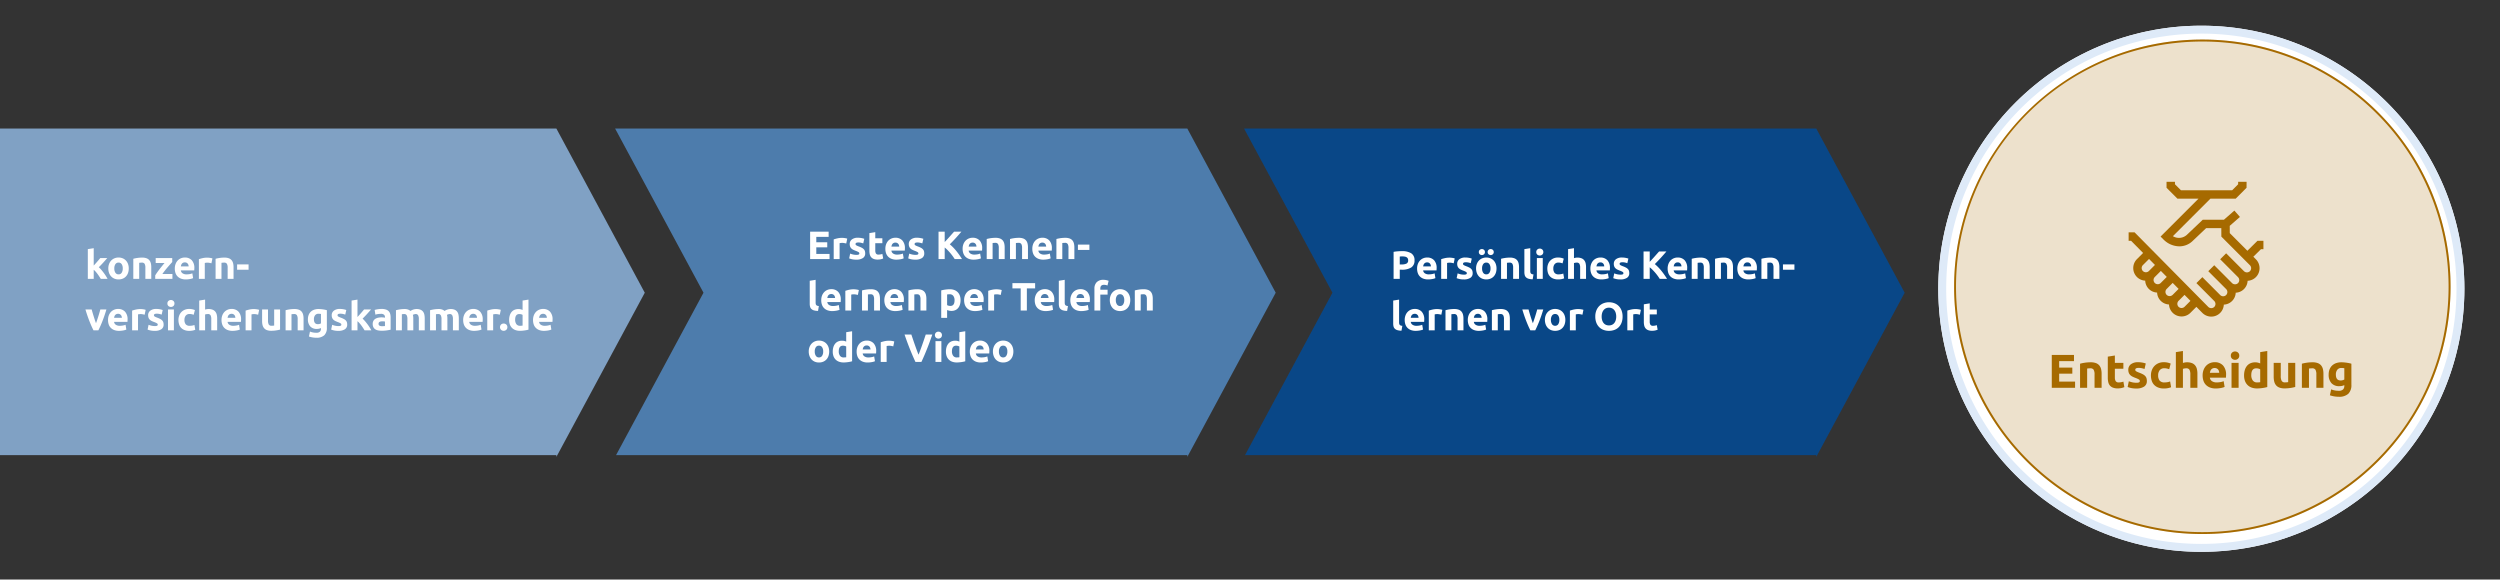 <svg xmlns="http://www.w3.org/2000/svg" xmlns:xlink="http://www.w3.org/1999/xlink" width="1264" height="293" viewBox="0 0 1264 293">
  <rect x="0" y="0" width="1264" height="293" fill="#333333" stroke="none"/>
  <defs>
    <clipPath id="clip-visual_bewerbungsablauf">
      <rect width="1264" height="293"/>
    </clipPath>
  </defs>
  <g id="visual_bewerbungsablauf" clip-path="url(#clip-visual_bewerbungsablauf)">
    <g id="Gruppe_4078" data-name="Gruppe 4078" transform="translate(98 -1)">
      <g id="Gruppe_1651" data-name="Gruppe 1651" transform="translate(882.25 14.25)">
        <circle id="Ellipse_244" data-name="Ellipse 244" cx="133" cy="133" r="133" transform="translate(-0.251 -0.25)" fill="#fff"/>
        <path id="Ellipse_244_-_Kontur" data-name="Ellipse 244 - Kontur" d="M133,4a129.975,129.975,0,0,0-26,2.621,128.271,128.271,0,0,0-46.12,19.408,129.389,129.389,0,0,0-46.742,56.76A128.32,128.32,0,0,0,6.621,107a130.3,130.3,0,0,0,0,52,128.27,128.27,0,0,0,19.408,46.12,129.389,129.389,0,0,0,56.76,46.742A128.32,128.32,0,0,0,107,259.379a130.3,130.3,0,0,0,52,0,128.27,128.27,0,0,0,46.12-19.408,129.389,129.389,0,0,0,46.742-56.76A128.321,128.321,0,0,0,259.379,159a130.3,130.3,0,0,0,0-52,128.271,128.271,0,0,0-19.408-46.12,129.389,129.389,0,0,0-56.76-46.742A128.321,128.321,0,0,0,159,6.621,129.975,129.975,0,0,0,133,4m0-4A133,133,0,1,1,0,133,133,133,0,0,1,133,0Z" transform="translate(-0.251 -0.25)" fill="#deeaf8"/>
        <ellipse id="Ellipse_248" data-name="Ellipse 248" cx="125.5" cy="125" rx="125.5" ry="125" transform="translate(7.749 6.75)" fill="#ede1cc"/>
        <path id="Ellipse_248_-_Kontur" data-name="Ellipse 248 - Kontur" d="M125.5,1a125.914,125.914,0,0,0-25.093,2.519A123.8,123.8,0,0,0,37.464,212.68a124.76,124.76,0,0,0,191.275-18.352,123.636,123.636,0,0,0-15.2-157.007A124.416,124.416,0,0,0,125.5,1m0-1C194.812,0,251,55.964,251,125S194.812,250,125.5,250,0,194.036,0,125,56.188,0,125.5,0Z" transform="translate(7.749 6.75)" fill="#a66a00"/>
        <g id="Gruppe_4286" data-name="Gruppe 4286" transform="translate(54.662 160.72)">
          <path id="Pfad_7307" data-name="Pfad 7307" d="M-75.624,0V-16.632h11.232v3.144H-71.88v3.264h6.648v3.072H-71.88v4.008h8.04V0Zm14.3-12.192a19.932,19.932,0,0,1,2.352-.492,19.327,19.327,0,0,1,3.024-.228,7.366,7.366,0,0,1,2.676.42A4.02,4.02,0,0,1-51.576-11.3a4.629,4.629,0,0,1,.888,1.824,9.7,9.7,0,0,1,.264,2.352V0H-54V-6.7a4.821,4.821,0,0,0-.456-2.448,1.86,1.86,0,0,0-1.7-.72q-.384,0-.816.036t-.768.084V0H-61.32ZM-47.3-15.768l3.576-.576v3.72h4.3v2.976h-4.3v4.44a3.532,3.532,0,0,0,.4,1.8,1.7,1.7,0,0,0,1.6.672,6.832,6.832,0,0,0,1.188-.108,6.123,6.123,0,0,0,1.116-.3l.5,2.784A10.174,10.174,0,0,1-40.368.1a8.391,8.391,0,0,1-1.944.192,6.4,6.4,0,0,1-2.424-.4,3.8,3.8,0,0,1-1.536-1.1,4.11,4.11,0,0,1-.8-1.716A10.13,10.13,0,0,1-47.3-5.16Zm14.4,13.2a3.57,3.57,0,0,0,1.392-.192A.742.742,0,0,0-31.1-3.5a.911.911,0,0,0-.528-.756,10.034,10.034,0,0,0-1.608-.732,16.478,16.478,0,0,1-1.524-.648,4.48,4.48,0,0,1-1.164-.8,3.252,3.252,0,0,1-.744-1.116,4.132,4.132,0,0,1-.264-1.56,3.373,3.373,0,0,1,1.32-2.808,5.742,5.742,0,0,1,3.624-1.032,11.621,11.621,0,0,1,2.208.2,10.274,10.274,0,0,1,1.68.444l-.624,2.784a13.13,13.13,0,0,0-1.356-.384,7.37,7.37,0,0,0-1.644-.168q-1.68,0-1.68.936a.967.967,0,0,0,.072.384.819.819,0,0,0,.288.324,4.014,4.014,0,0,0,.588.336q.372.18.948.4a14.645,14.645,0,0,1,1.944.852,4.567,4.567,0,0,1,1.212.912,2.832,2.832,0,0,1,.624,1.092,4.857,4.857,0,0,1,.18,1.392,3.209,3.209,0,0,1-1.4,2.832,6.989,6.989,0,0,1-3.972.96,11.415,11.415,0,0,1-2.8-.288,11.335,11.335,0,0,1-1.548-.48l.6-2.9a11.73,11.73,0,0,0,1.872.564A9.1,9.1,0,0,0-32.9-2.568Zm7.416-3.744a7.441,7.441,0,0,1,.444-2.58A6.165,6.165,0,0,1-23.76-11a6.127,6.127,0,0,1,2.04-1.428,6.731,6.731,0,0,1,2.736-.528,8.83,8.83,0,0,1,1.848.18,9,9,0,0,1,1.632.516l-.744,2.856a9.013,9.013,0,0,0-1.1-.336A5.77,5.77,0,0,0-18.7-9.888,2.833,2.833,0,0,0-21.06-8.9a4.051,4.051,0,0,0-.78,2.592,4.2,4.2,0,0,0,.732,2.64,3.066,3.066,0,0,0,2.556.936,8.77,8.77,0,0,0,1.392-.12,5.918,5.918,0,0,0,1.368-.384l.5,2.928a8.389,8.389,0,0,1-1.56.456,10.29,10.29,0,0,1-2.064.192A7.769,7.769,0,0,1-21.888-.18a5.606,5.606,0,0,1-2.052-1.4,5.477,5.477,0,0,1-1.176-2.1A8.917,8.917,0,0,1-25.488-6.312ZM-12.888,0V-18.048l3.576-.576v6.048a7.412,7.412,0,0,1,.924-.228A5.8,5.8,0,0,1-7.3-12.912a6.749,6.749,0,0,1,2.556.42A3.969,3.969,0,0,1-3.108-11.3,4.593,4.593,0,0,1-2.244-9.48a10.146,10.146,0,0,1,.252,2.352V0H-5.568V-6.7a4.932,4.932,0,0,0-.444-2.448,1.775,1.775,0,0,0-1.644-.72,4.587,4.587,0,0,0-.9.084q-.42.084-.756.18V0ZM.648-6.216a7.72,7.72,0,0,1,.516-2.94,6.3,6.3,0,0,1,1.356-2.1,5.641,5.641,0,0,1,1.932-1.272A6.049,6.049,0,0,1,6.7-12.96a5.577,5.577,0,0,1,4.248,1.644A6.774,6.774,0,0,1,12.5-6.48q0,.312-.024.684t-.048.66H4.32A2.376,2.376,0,0,0,5.352-3.384,4.148,4.148,0,0,0,7.8-2.736a10.334,10.334,0,0,0,1.932-.18A7.293,7.293,0,0,0,11.28-3.36l.48,2.9a4.938,4.938,0,0,1-.768.288A10.049,10.049,0,0,1,9.924.084q-.588.108-1.26.18A12.607,12.607,0,0,1,7.32.336a7.956,7.956,0,0,1-2.964-.5,5.773,5.773,0,0,1-2.088-1.38A5.477,5.477,0,0,1,1.044-3.624,8.224,8.224,0,0,1,.648-6.216Zm8.4-1.368a3.691,3.691,0,0,0-.156-.888,2.217,2.217,0,0,0-.408-.768,2.172,2.172,0,0,0-.7-.552,2.267,2.267,0,0,0-1.044-.216,2.4,2.4,0,0,0-1.032.2,2.133,2.133,0,0,0-.72.54,2.416,2.416,0,0,0-.444.78,5.119,5.119,0,0,0-.228.9ZM18.84,0H15.264V-12.624H18.84Zm.336-16.272a1.963,1.963,0,0,1-.636,1.548,2.187,2.187,0,0,1-1.5.564,2.187,2.187,0,0,1-1.5-.564,1.963,1.963,0,0,1-.636-1.548,1.963,1.963,0,0,1,.636-1.548,2.187,2.187,0,0,1,1.5-.564,2.187,2.187,0,0,1,1.5.564A1.963,1.963,0,0,1,19.176-16.272Zm6.072,9.864a4.381,4.381,0,0,0,.744,2.664A2.569,2.569,0,0,0,28.2-2.736q.48,0,.888-.036t.672-.084v-6.5a3.107,3.107,0,0,0-.876-.36,4.221,4.221,0,0,0-1.092-.144Q25.248-9.864,25.248-6.408Zm8.088,6q-.48.144-1.1.276T30.924.1q-.684.1-1.392.156t-1.356.06a7.937,7.937,0,0,1-2.784-.456,5.593,5.593,0,0,1-2.064-1.308,5.676,5.676,0,0,1-1.284-2.064A7.877,7.877,0,0,1,21.6-6.24a9.324,9.324,0,0,1,.384-2.772,6.033,6.033,0,0,1,1.1-2.1,4.725,4.725,0,0,1,1.764-1.32,5.914,5.914,0,0,1,2.388-.456,5.616,5.616,0,0,1,1.332.144,7.209,7.209,0,0,1,1.188.408v-5.712l3.576-.576ZM47.472-.432A19.932,19.932,0,0,1,45.12.06,19.327,19.327,0,0,1,42.1.288,7.18,7.18,0,0,1,39.42-.144a4.062,4.062,0,0,1-1.692-1.212,4.73,4.73,0,0,1-.888-1.86,10,10,0,0,1-.264-2.376v-7.032h3.576v6.6a5.115,5.115,0,0,0,.456,2.5,1.814,1.814,0,0,0,1.7.768q.384,0,.816-.036T43.9-2.88v-9.744h3.576Zm3.36-11.76a19.932,19.932,0,0,1,2.352-.492,19.327,19.327,0,0,1,3.024-.228,7.366,7.366,0,0,1,2.676.42A4.02,4.02,0,0,1,60.576-11.3a4.629,4.629,0,0,1,.888,1.824,9.7,9.7,0,0,1,.264,2.352V0H58.152V-6.7A4.821,4.821,0,0,0,57.7-9.144a1.86,1.86,0,0,0-1.7-.72q-.384,0-.816.036t-.768.084V0H50.832ZM68.016-6.72q0,3,2.424,3a3.575,3.575,0,0,0,1.032-.144,3.921,3.921,0,0,0,.816-.336V-9.912q-.264-.048-.624-.084t-.84-.036a2.461,2.461,0,0,0-2.112.936A3.875,3.875,0,0,0,68.016-6.72Zm7.848,5.136a6.08,6.08,0,0,1-1.572,4.6,6.826,6.826,0,0,1-4.86,1.5,13.189,13.189,0,0,1-2.3-.2,14.357,14.357,0,0,1-2.136-.54l.624-3A10.481,10.481,0,0,0,67.38,1.3a10.378,10.378,0,0,0,2.1.192A2.9,2.9,0,0,0,71.652.816a2.412,2.412,0,0,0,.636-1.728v-.456a5.756,5.756,0,0,1-1.188.4,6.318,6.318,0,0,1-1.332.132A5.112,5.112,0,0,1,65.76-2.388,6.252,6.252,0,0,1,64.368-6.72,7.1,7.1,0,0,1,64.8-9.252a5.387,5.387,0,0,1,1.26-1.956,5.624,5.624,0,0,1,2.028-1.26,7.776,7.776,0,0,1,2.712-.444q.648,0,1.332.06t1.356.156q.672.1,1.284.228t1.092.276Z" transform="translate(78.088 22.115)" fill="#a66a00"/>
        </g>
      </g>
      <path id="Differenzmenge_5" data-name="Differenzmenge 5" d="M289.31,166h0v-.883H.478L44.69,83,0,0H289.309L334,83Z" transform="translate(531 66)" fill="#094787"/>
      <path id="Differenzmenge_6" data-name="Differenzmenge 6" d="M289.31,166h0v-.883H.478L44.69,83,0,0H289.309L334,83Z" transform="translate(213 66)" fill="#4d7cac"/>
      <path id="Differenzmenge_13" data-name="Differenzmenge 13" d="M269.309,0,314,83l-44.691,83ZM-12,165.117V0H269.309V165.117Z" transform="translate(-86 66)" fill="#80a1c4"/>
      <g id="Gruppe_1647" data-name="Gruppe 1647" transform="translate(349.577 125.724)">
        <g id="Gruppe_1644" data-name="Gruppe 1644" transform="translate(0 -5)" opacity="0.999">
          <path id="Pfad_6077" data-name="Pfad 6077" d="M1.6,0V-13.86h9.36v2.62H4.72v2.72h5.54v2.56H4.72v3.34h6.7V0ZM19.86-7.88q-.4-.1-.94-.21a5.809,5.809,0,0,0-1.16-.11,5.382,5.382,0,0,0-.67.05,3.943,3.943,0,0,0-.59.11V0H13.52V-9.96a17.9,17.9,0,0,1,1.89-.53,10.89,10.89,0,0,1,2.43-.25q.24,0,.58.03t.68.08q.34.05.68.12a3.2,3.2,0,0,1,.58.17Zm5.12,5.74a2.975,2.975,0,0,0,1.16-.16.618.618,0,0,0,.34-.62.759.759,0,0,0-.44-.63,8.362,8.362,0,0,0-1.34-.61,13.733,13.733,0,0,1-1.27-.54,3.733,3.733,0,0,1-.97-.67,2.71,2.71,0,0,1-.62-.93,3.443,3.443,0,0,1-.22-1.3,2.811,2.811,0,0,1,1.1-2.34,4.785,4.785,0,0,1,3.02-.86,9.684,9.684,0,0,1,1.84.17,8.561,8.561,0,0,1,1.4.37l-.52,2.32a10.942,10.942,0,0,0-1.13-.32,6.141,6.141,0,0,0-1.37-.14q-1.4,0-1.4.78a.806.806,0,0,0,.06.32.683.683,0,0,0,.24.27,3.345,3.345,0,0,0,.49.28q.31.15.79.33a12.2,12.2,0,0,1,1.62.71,3.806,3.806,0,0,1,1.01.76,2.36,2.36,0,0,1,.52.91,4.048,4.048,0,0,1,.15,1.16A2.675,2.675,0,0,1,28.27-.52a5.824,5.824,0,0,1-3.31.8A9.513,9.513,0,0,1,22.63.04a9.446,9.446,0,0,1-1.29-.4l.5-2.42a9.775,9.775,0,0,0,1.56.47A7.586,7.586,0,0,0,24.98-2.14Zm6.58-11,2.98-.48v3.1h3.58v2.48H34.54v3.7a2.943,2.943,0,0,0,.33,1.5,1.416,1.416,0,0,0,1.33.56,5.694,5.694,0,0,0,.99-.09,5.1,5.1,0,0,0,.93-.25L38.54-.3a8.479,8.479,0,0,1-1.2.38,6.992,6.992,0,0,1-1.62.16A5.333,5.333,0,0,1,33.7-.09a3.169,3.169,0,0,1-1.28-.92,3.425,3.425,0,0,1-.67-1.43,8.442,8.442,0,0,1-.19-1.86Zm8.08,7.96a6.434,6.434,0,0,1,.43-2.45A5.253,5.253,0,0,1,41.2-9.38a4.7,4.7,0,0,1,1.61-1.06,5.041,5.041,0,0,1,1.87-.36,4.647,4.647,0,0,1,3.54,1.37,5.645,5.645,0,0,1,1.3,4.03q0,.26-.02.57t-.04.55H42.7a1.98,1.98,0,0,0,.86,1.46,3.457,3.457,0,0,0,2.04.54,8.612,8.612,0,0,0,1.61-.15A6.077,6.077,0,0,0,48.5-2.8l.4,2.42a4.115,4.115,0,0,1-.64.24,8.374,8.374,0,0,1-.89.21q-.49.09-1.05.15A10.506,10.506,0,0,1,45.2.28a6.63,6.63,0,0,1-2.47-.42,4.811,4.811,0,0,1-1.74-1.15,4.564,4.564,0,0,1-1.02-1.73A6.853,6.853,0,0,1,39.64-5.18Zm7-1.14a3.076,3.076,0,0,0-.13-.74,1.848,1.848,0,0,0-.34-.64,1.81,1.81,0,0,0-.58-.46,1.89,1.89,0,0,0-.87-.18,2,2,0,0,0-.86.17,1.777,1.777,0,0,0-.6.45,2.013,2.013,0,0,0-.37.65,4.266,4.266,0,0,0-.19.75Zm8.2,4.18A2.975,2.975,0,0,0,56-2.3a.618.618,0,0,0,.34-.62.759.759,0,0,0-.44-.63,8.362,8.362,0,0,0-1.34-.61,13.733,13.733,0,0,1-1.27-.54,3.733,3.733,0,0,1-.97-.67,2.71,2.71,0,0,1-.62-.93,3.443,3.443,0,0,1-.22-1.3,2.811,2.811,0,0,1,1.1-2.34,4.785,4.785,0,0,1,3.02-.86,9.684,9.684,0,0,1,1.84.17,8.561,8.561,0,0,1,1.4.37l-.52,2.32a10.942,10.942,0,0,0-1.13-.32,6.141,6.141,0,0,0-1.37-.14q-1.4,0-1.4.78a.806.806,0,0,0,.06.32.683.683,0,0,0,.24.27,3.345,3.345,0,0,0,.49.28q.31.15.79.33a12.2,12.2,0,0,1,1.62.71,3.806,3.806,0,0,1,1.01.76,2.36,2.36,0,0,1,.52.91,4.048,4.048,0,0,1,.15,1.16A2.675,2.675,0,0,1,58.13-.52a5.824,5.824,0,0,1-3.31.8A9.513,9.513,0,0,1,52.49.04a9.446,9.446,0,0,1-1.29-.4l.5-2.42a9.775,9.775,0,0,0,1.56.47A7.586,7.586,0,0,0,54.84-2.14ZM74.7,0q-.42-.68-.99-1.47T72.47-3.05q-.67-.79-1.39-1.52a14.762,14.762,0,0,0-1.44-1.29V0H66.52V-13.86h3.12v5.24q1.22-1.28,2.45-2.67t2.29-2.57h3.7q-1.42,1.68-2.85,3.24T72.22-7.48A23.84,23.84,0,0,1,75.43-4.2,39.268,39.268,0,0,1,78.4,0Zm4-5.18a6.434,6.434,0,0,1,.43-2.45,5.253,5.253,0,0,1,1.13-1.75,4.7,4.7,0,0,1,1.61-1.06,5.041,5.041,0,0,1,1.87-.36,4.647,4.647,0,0,1,3.54,1.37,5.645,5.645,0,0,1,1.3,4.03q0,.26-.02.57t-.04.55H81.76a1.98,1.98,0,0,0,.86,1.46,3.457,3.457,0,0,0,2.04.54,8.612,8.612,0,0,0,1.61-.15,6.077,6.077,0,0,0,1.29-.37l.4,2.42a4.116,4.116,0,0,1-.64.24,8.375,8.375,0,0,1-.89.21q-.49.09-1.05.15a10.506,10.506,0,0,1-1.12.06,6.63,6.63,0,0,1-2.47-.42,4.811,4.811,0,0,1-1.74-1.15,4.564,4.564,0,0,1-1.02-1.73A6.853,6.853,0,0,1,78.7-5.18Zm7-1.14a3.076,3.076,0,0,0-.13-.74,1.847,1.847,0,0,0-.34-.64,1.81,1.81,0,0,0-.58-.46,1.89,1.89,0,0,0-.87-.18,2,2,0,0,0-.86.17,1.777,1.777,0,0,0-.6.45,2.013,2.013,0,0,0-.37.65,4.265,4.265,0,0,0-.19.75Zm5.18-3.84a16.61,16.61,0,0,1,1.96-.41,16.106,16.106,0,0,1,2.52-.19,6.138,6.138,0,0,1,2.23.35A3.35,3.35,0,0,1,99-9.42a3.857,3.857,0,0,1,.74,1.52,8.087,8.087,0,0,1,.22,1.96V0H96.98V-5.58a4.017,4.017,0,0,0-.38-2.04,1.55,1.55,0,0,0-1.42-.6q-.32,0-.68.03t-.64.07V0H90.88Zm11.78,0a16.61,16.61,0,0,1,1.96-.41,16.106,16.106,0,0,1,2.52-.19,6.138,6.138,0,0,1,2.23.35,3.35,3.35,0,0,1,1.41.99,3.857,3.857,0,0,1,.74,1.52,8.087,8.087,0,0,1,.22,1.96V0h-2.98V-5.58a4.017,4.017,0,0,0-.38-2.04,1.55,1.55,0,0,0-1.42-.6q-.32,0-.68.03t-.64.07V0h-2.98Zm11.28,4.98a6.434,6.434,0,0,1,.43-2.45,5.253,5.253,0,0,1,1.13-1.75,4.7,4.7,0,0,1,1.61-1.06,5.041,5.041,0,0,1,1.87-.36,4.647,4.647,0,0,1,3.54,1.37,5.645,5.645,0,0,1,1.3,4.03q0,.26-.02.57t-.04.55H117a1.98,1.98,0,0,0,.86,1.46,3.457,3.457,0,0,0,2.04.54,8.612,8.612,0,0,0,1.61-.15,6.077,6.077,0,0,0,1.29-.37l.4,2.42a4.115,4.115,0,0,1-.64.24,8.374,8.374,0,0,1-.89.21q-.49.09-1.05.15a10.506,10.506,0,0,1-1.12.06,6.63,6.63,0,0,1-2.47-.42,4.811,4.811,0,0,1-1.74-1.15,4.564,4.564,0,0,1-1.02-1.73A6.853,6.853,0,0,1,113.94-5.18Zm7-1.14a3.076,3.076,0,0,0-.13-.74,1.848,1.848,0,0,0-.34-.64,1.81,1.81,0,0,0-.58-.46,1.89,1.89,0,0,0-.87-.18,2,2,0,0,0-.86.17,1.777,1.777,0,0,0-.6.45,2.013,2.013,0,0,0-.37.65,4.265,4.265,0,0,0-.19.75Zm5.18-3.84a16.61,16.61,0,0,1,1.96-.41,16.106,16.106,0,0,1,2.52-.19,6.138,6.138,0,0,1,2.23.35,3.35,3.35,0,0,1,1.41.99,3.857,3.857,0,0,1,.74,1.52,8.087,8.087,0,0,1,.22,1.96V0h-2.98V-5.58a4.017,4.017,0,0,0-.38-2.04,1.55,1.55,0,0,0-1.42-.6q-.32,0-.68.03t-.64.07V0h-2.98ZM137-7.32h5.8v2.7H137ZM5.6,26.2a7.445,7.445,0,0,1-2.11-.28,3.125,3.125,0,0,1-1.28-.73,2.422,2.422,0,0,1-.64-1.14,6.151,6.151,0,0,1-.17-1.51V10.96l2.98-.48V21.94a3.926,3.926,0,0,0,.06.72,1.242,1.242,0,0,0,.23.54,1.221,1.221,0,0,0,.49.36,2.685,2.685,0,0,0,.86.18Zm1.62-5.38a6.434,6.434,0,0,1,.43-2.45,5.253,5.253,0,0,1,1.13-1.75,4.7,4.7,0,0,1,1.61-1.06,5.041,5.041,0,0,1,1.87-.36,4.647,4.647,0,0,1,3.54,1.37,5.645,5.645,0,0,1,1.3,4.03q0,.26-.02.57t-.04.55H10.28a1.98,1.98,0,0,0,.86,1.46,3.457,3.457,0,0,0,2.04.54,8.612,8.612,0,0,0,1.61-.15,6.077,6.077,0,0,0,1.29-.37l.4,2.42a4.115,4.115,0,0,1-.64.24,8.374,8.374,0,0,1-.89.21q-.49.09-1.05.15a10.506,10.506,0,0,1-1.12.06,6.63,6.63,0,0,1-2.47-.42,4.811,4.811,0,0,1-1.74-1.15,4.564,4.564,0,0,1-1.02-1.73A6.853,6.853,0,0,1,7.22,20.82Zm7-1.14a3.076,3.076,0,0,0-.13-.74,1.848,1.848,0,0,0-.34-.64,1.81,1.81,0,0,0-.58-.46,1.89,1.89,0,0,0-.87-.18,2,2,0,0,0-.86.17,1.777,1.777,0,0,0-.6.45,2.013,2.013,0,0,0-.37.65,4.265,4.265,0,0,0-.19.75Zm11.52-1.56q-.4-.1-.94-.21a5.809,5.809,0,0,0-1.16-.11,5.382,5.382,0,0,0-.67.05,3.943,3.943,0,0,0-.59.11V26H19.4V16.04a17.9,17.9,0,0,1,1.89-.53,10.89,10.89,0,0,1,2.43-.25q.24,0,.58.03t.68.08q.34.05.68.12a3.2,3.2,0,0,1,.58.17Zm2.1-2.28a16.61,16.61,0,0,1,1.96-.41,16.106,16.106,0,0,1,2.52-.19,6.138,6.138,0,0,1,2.23.35,3.35,3.35,0,0,1,1.41.99,3.857,3.857,0,0,1,.74,1.52,8.087,8.087,0,0,1,.22,1.96V26H33.94V20.42a4.017,4.017,0,0,0-.38-2.04,1.55,1.55,0,0,0-1.42-.6q-.32,0-.68.03t-.64.07V26H27.84Zm11.28,4.98a6.434,6.434,0,0,1,.43-2.45,5.253,5.253,0,0,1,1.13-1.75,4.7,4.7,0,0,1,1.61-1.06,5.041,5.041,0,0,1,1.87-.36,4.647,4.647,0,0,1,3.54,1.37A5.645,5.645,0,0,1,49,20.6q0,.26-.02.57t-.04.55H42.18a1.98,1.98,0,0,0,.86,1.46,3.457,3.457,0,0,0,2.04.54,8.612,8.612,0,0,0,1.61-.15,6.077,6.077,0,0,0,1.29-.37l.4,2.42a4.115,4.115,0,0,1-.64.24,8.374,8.374,0,0,1-.89.21q-.49.09-1.05.15a10.506,10.506,0,0,1-1.12.06,6.63,6.63,0,0,1-2.47-.42,4.811,4.811,0,0,1-1.74-1.15,4.564,4.564,0,0,1-1.02-1.73A6.853,6.853,0,0,1,39.12,20.82Zm7-1.14a3.076,3.076,0,0,0-.13-.74,1.848,1.848,0,0,0-.34-.64,1.81,1.81,0,0,0-.58-.46,1.89,1.89,0,0,0-.87-.18,2,2,0,0,0-.86.17,1.777,1.777,0,0,0-.6.45,2.013,2.013,0,0,0-.37.65,4.266,4.266,0,0,0-.19.75Zm5.18-3.84a16.61,16.61,0,0,1,1.96-.41,16.106,16.106,0,0,1,2.52-.19,6.138,6.138,0,0,1,2.23.35,3.35,3.35,0,0,1,1.41.99,3.857,3.857,0,0,1,.74,1.52,8.087,8.087,0,0,1,.22,1.96V26H57.4V20.42a4.017,4.017,0,0,0-.38-2.04,1.55,1.55,0,0,0-1.42-.6q-.32,0-.68.03t-.64.07V26H51.3Zm23.32,4.98A3.606,3.606,0,0,0,74,18.61a2.151,2.151,0,0,0-1.84-.83q-.4,0-.74.03t-.56.07v5.38a2.589,2.589,0,0,0,.73.3,3.517,3.517,0,0,0,.91.12Q74.62,23.68,74.62,20.82Zm3.04-.08a7.708,7.708,0,0,1-.3,2.22,5,5,0,0,1-.88,1.72,3.973,3.973,0,0,1-1.44,1.12,4.646,4.646,0,0,1-1.98.4,5.341,5.341,0,0,1-1.16-.12,5.583,5.583,0,0,1-1.04-.34V29.7H67.88V15.84q.4-.12.92-.23t1.09-.19q.57-.08,1.16-.13t1.13-.05a6.461,6.461,0,0,1,2.32.39,4.768,4.768,0,0,1,1.72,1.1,4.716,4.716,0,0,1,1.07,1.73A6.649,6.649,0,0,1,77.66,20.74Zm1.8.08a6.434,6.434,0,0,1,.43-2.45,5.253,5.253,0,0,1,1.13-1.75,4.7,4.7,0,0,1,1.61-1.06,5.041,5.041,0,0,1,1.87-.36,4.647,4.647,0,0,1,3.54,1.37,5.645,5.645,0,0,1,1.3,4.03q0,.26-.02.57t-.04.55H82.52a1.98,1.98,0,0,0,.86,1.46,3.457,3.457,0,0,0,2.04.54,8.612,8.612,0,0,0,1.61-.15,6.078,6.078,0,0,0,1.29-.37l.4,2.42a4.116,4.116,0,0,1-.64.24,8.374,8.374,0,0,1-.89.21q-.49.09-1.05.15a10.506,10.506,0,0,1-1.12.06,6.63,6.63,0,0,1-2.47-.42,4.811,4.811,0,0,1-1.74-1.15,4.564,4.564,0,0,1-1.02-1.73A6.853,6.853,0,0,1,79.46,20.82Zm7-1.14a3.076,3.076,0,0,0-.13-.74,1.847,1.847,0,0,0-.34-.64,1.81,1.81,0,0,0-.58-.46,1.89,1.89,0,0,0-.87-.18,2,2,0,0,0-.86.17,1.777,1.777,0,0,0-.6.45,2.013,2.013,0,0,0-.37.65,4.265,4.265,0,0,0-.19.75Zm11.52-1.56q-.4-.1-.94-.21a5.809,5.809,0,0,0-1.16-.11,5.382,5.382,0,0,0-.67.05,3.944,3.944,0,0,0-.59.11V26H91.64V16.04a17.9,17.9,0,0,1,1.89-.53,10.89,10.89,0,0,1,2.43-.25q.24,0,.58.03t.68.08q.34.05.68.12a3.2,3.2,0,0,1,.58.17Zm17.38-5.98V14.8h-4.18V26h-3.12V14.8h-4.18V12.14Zm-.2,8.68a6.434,6.434,0,0,1,.43-2.45,5.253,5.253,0,0,1,1.13-1.75,4.7,4.7,0,0,1,1.61-1.06,5.041,5.041,0,0,1,1.87-.36,4.647,4.647,0,0,1,3.54,1.37,5.645,5.645,0,0,1,1.3,4.03q0,.26-.02.57t-.04.55h-6.76a1.98,1.98,0,0,0,.86,1.46,3.457,3.457,0,0,0,2.04.54,8.612,8.612,0,0,0,1.61-.15,6.078,6.078,0,0,0,1.29-.37l.4,2.42a4.115,4.115,0,0,1-.64.24,8.374,8.374,0,0,1-.89.21q-.49.09-1.05.15a10.506,10.506,0,0,1-1.12.06,6.63,6.63,0,0,1-2.47-.42,4.811,4.811,0,0,1-1.74-1.15,4.564,4.564,0,0,1-1.02-1.73A6.853,6.853,0,0,1,115.16,20.82Zm7-1.14a3.076,3.076,0,0,0-.13-.74,1.848,1.848,0,0,0-.34-.64,1.81,1.81,0,0,0-.58-.46,1.89,1.89,0,0,0-.87-.18,2,2,0,0,0-.86.17,1.777,1.777,0,0,0-.6.45,2.013,2.013,0,0,0-.37.65,4.265,4.265,0,0,0-.19.75Zm9.38,6.52a7.445,7.445,0,0,1-2.11-.28,3.125,3.125,0,0,1-1.28-.73,2.422,2.422,0,0,1-.64-1.14,6.151,6.151,0,0,1-.17-1.51V10.96l2.98-.48V21.94a3.927,3.927,0,0,0,.06.72,1.242,1.242,0,0,0,.23.54,1.221,1.221,0,0,0,.49.36,2.685,2.685,0,0,0,.86.18Zm1.62-5.38a6.434,6.434,0,0,1,.43-2.45,5.253,5.253,0,0,1,1.13-1.75,4.7,4.7,0,0,1,1.61-1.06,5.041,5.041,0,0,1,1.87-.36,4.647,4.647,0,0,1,3.54,1.37,5.645,5.645,0,0,1,1.3,4.03q0,.26-.02.57t-.04.55h-6.76a1.98,1.98,0,0,0,.86,1.46,3.457,3.457,0,0,0,2.04.54,8.612,8.612,0,0,0,1.61-.15,6.078,6.078,0,0,0,1.29-.37l.4,2.42a4.116,4.116,0,0,1-.64.24,8.375,8.375,0,0,1-.89.21q-.49.09-1.05.15a10.506,10.506,0,0,1-1.12.06,6.63,6.63,0,0,1-2.47-.42,4.811,4.811,0,0,1-1.74-1.15,4.564,4.564,0,0,1-1.02-1.73A6.853,6.853,0,0,1,133.16,20.82Zm7-1.14a3.075,3.075,0,0,0-.13-.74,1.848,1.848,0,0,0-.34-.64,1.81,1.81,0,0,0-.58-.46,1.89,1.89,0,0,0-.87-.18,2,2,0,0,0-.86.17,1.777,1.777,0,0,0-.6.45,2.013,2.013,0,0,0-.37.65,4.266,4.266,0,0,0-.19.75Zm9.74-9.2a6.524,6.524,0,0,1,1.54.17,7.465,7.465,0,0,1,1.08.33l-.58,2.38a3.9,3.9,0,0,0-.87-.27,4.647,4.647,0,0,0-.87-.09,2.429,2.429,0,0,0-.91.15,1.4,1.4,0,0,0-.58.41,1.583,1.583,0,0,0-.3.62,3.21,3.21,0,0,0-.09.78v.52H152v2.48h-3.68V26h-2.98V14.92a4.487,4.487,0,0,1,1.15-3.24A4.51,4.51,0,0,1,149.9,10.48Zm13.56,10.24a6.841,6.841,0,0,1-.36,2.27,4.932,4.932,0,0,1-1.04,1.76,4.68,4.68,0,0,1-1.63,1.13,5.818,5.818,0,0,1-4.24,0,4.681,4.681,0,0,1-1.63-1.13,5.174,5.174,0,0,1-1.06-1.76,6.513,6.513,0,0,1-.38-2.27,6.282,6.282,0,0,1,.39-2.26,5.125,5.125,0,0,1,1.08-1.74,4.85,4.85,0,0,1,1.64-1.12,5.608,5.608,0,0,1,4.16,0,4.745,4.745,0,0,1,1.63,1.12,5.083,5.083,0,0,1,1.06,1.74A6.43,6.43,0,0,1,163.46,20.72Zm-3.04,0a3.746,3.746,0,0,0-.55-2.17,1.8,1.8,0,0,0-1.57-.79,1.824,1.824,0,0,0-1.58.79,3.7,3.7,0,0,0-.56,2.17,3.792,3.792,0,0,0,.56,2.19,1.81,1.81,0,0,0,1.58.81,1.785,1.785,0,0,0,1.57-.81A3.845,3.845,0,0,0,160.42,20.72Zm5.34-4.88a16.61,16.61,0,0,1,1.96-.41,16.106,16.106,0,0,1,2.52-.19,6.138,6.138,0,0,1,2.23.35,3.35,3.35,0,0,1,1.41.99,3.857,3.857,0,0,1,.74,1.52,8.087,8.087,0,0,1,.22,1.96V26h-2.98V20.42a4.017,4.017,0,0,0-.38-2.04,1.55,1.55,0,0,0-1.42-.6q-.32,0-.68.03t-.64.07V26h-2.98ZM11.24,46.72a6.841,6.841,0,0,1-.36,2.27,4.932,4.932,0,0,1-1.04,1.76,4.68,4.68,0,0,1-1.63,1.13,5.44,5.44,0,0,1-2.13.4,5.386,5.386,0,0,1-2.11-.4,4.68,4.68,0,0,1-1.63-1.13,5.174,5.174,0,0,1-1.06-1.76A6.514,6.514,0,0,1,.9,46.72a6.282,6.282,0,0,1,.39-2.26,5.125,5.125,0,0,1,1.08-1.74A4.85,4.85,0,0,1,4.01,41.6a5.28,5.28,0,0,1,2.07-.4,5.333,5.333,0,0,1,2.09.4A4.745,4.745,0,0,1,9.8,42.72a5.083,5.083,0,0,1,1.06,1.74A6.43,6.43,0,0,1,11.24,46.72Zm-3.04,0a3.746,3.746,0,0,0-.55-2.17,1.8,1.8,0,0,0-1.57-.79,1.824,1.824,0,0,0-1.58.79,3.7,3.7,0,0,0-.56,2.17,3.792,3.792,0,0,0,.56,2.19,1.81,1.81,0,0,0,1.58.81,1.785,1.785,0,0,0,1.57-.81A3.845,3.845,0,0,0,8.2,46.72Zm7.88-.06a3.651,3.651,0,0,0,.62,2.22,2.141,2.141,0,0,0,1.84.84q.4,0,.74-.03t.56-.07V44.2a2.589,2.589,0,0,0-.73-.3,3.517,3.517,0,0,0-.91-.12Q16.08,43.78,16.08,46.66Zm6.74,5q-.4.12-.92.23t-1.09.19q-.57.08-1.16.13t-1.13.05a6.615,6.615,0,0,1-2.32-.38,4.661,4.661,0,0,1-1.72-1.09,4.73,4.73,0,0,1-1.07-1.72,6.564,6.564,0,0,1-.37-2.27,7.77,7.77,0,0,1,.32-2.31,5.027,5.027,0,0,1,.92-1.75,3.938,3.938,0,0,1,1.47-1.1,4.928,4.928,0,0,1,1.99-.38,4.681,4.681,0,0,1,1.11.12,6.008,6.008,0,0,1,.99.34V36.96l2.98-.48Zm2.3-4.84a6.434,6.434,0,0,1,.43-2.45,5.253,5.253,0,0,1,1.13-1.75,4.7,4.7,0,0,1,1.61-1.06,5.041,5.041,0,0,1,1.87-.36,4.647,4.647,0,0,1,3.54,1.37A5.645,5.645,0,0,1,35,46.6q0,.26-.02.57t-.04.55H28.18a1.98,1.98,0,0,0,.86,1.46,3.457,3.457,0,0,0,2.04.54,8.612,8.612,0,0,0,1.61-.15,6.078,6.078,0,0,0,1.29-.37l.4,2.42a4.115,4.115,0,0,1-.64.24,8.375,8.375,0,0,1-.89.21q-.49.09-1.05.15a10.507,10.507,0,0,1-1.12.06,6.63,6.63,0,0,1-2.47-.42,4.811,4.811,0,0,1-1.74-1.15,4.564,4.564,0,0,1-1.02-1.73A6.853,6.853,0,0,1,25.12,46.82Zm7-1.14a3.076,3.076,0,0,0-.13-.74,1.848,1.848,0,0,0-.34-.64,1.81,1.81,0,0,0-.58-.46,1.89,1.89,0,0,0-.87-.18,2,2,0,0,0-.86.17,1.777,1.777,0,0,0-.6.45,2.013,2.013,0,0,0-.37.65,4.265,4.265,0,0,0-.19.75Zm11.52-1.56q-.4-.1-.94-.21a5.809,5.809,0,0,0-1.16-.11,5.382,5.382,0,0,0-.67.05,3.944,3.944,0,0,0-.59.11V52H37.3V42.04a17.9,17.9,0,0,1,1.89-.53,10.89,10.89,0,0,1,2.43-.25q.24,0,.58.03t.68.08q.34.05.68.12a3.2,3.2,0,0,1,.58.17ZM54.86,52q-.82-1.74-1.62-3.62t-1.52-3.72q-.72-1.84-1.33-3.52t-1.05-3h3.44q.4,1.2.87,2.59t.96,2.77q.49,1.38.95,2.64t.86,2.18q.38-.92.85-2.18t.96-2.64q.49-1.38.96-2.77t.87-2.59h3.32q-.46,1.32-1.06,3T61,44.66q-.72,1.84-1.52,3.72T57.86,52Zm13.1,0H64.98V41.48h2.98Zm.28-13.56a1.636,1.636,0,0,1-.53,1.29,1.9,1.9,0,0,1-2.5,0,1.835,1.835,0,0,1,0-2.58,1.9,1.9,0,0,1,2.5,0A1.636,1.636,0,0,1,68.24,38.44Zm5.06,8.22a3.651,3.651,0,0,0,.62,2.22,2.141,2.141,0,0,0,1.84.84q.4,0,.74-.03t.56-.07V44.2a2.589,2.589,0,0,0-.73-.3,3.517,3.517,0,0,0-.91-.12Q73.3,43.78,73.3,46.66Zm6.74,5q-.4.12-.92.23t-1.09.19q-.57.08-1.16.13t-1.13.05a6.615,6.615,0,0,1-2.32-.38,4.661,4.661,0,0,1-1.72-1.09,4.73,4.73,0,0,1-1.07-1.72,6.564,6.564,0,0,1-.37-2.27,7.77,7.77,0,0,1,.32-2.31,5.027,5.027,0,0,1,.92-1.75,3.938,3.938,0,0,1,1.47-1.1,4.928,4.928,0,0,1,1.99-.38,4.68,4.68,0,0,1,1.11.12,6.008,6.008,0,0,1,.99.34V36.96l2.98-.48Zm2.3-4.84a6.434,6.434,0,0,1,.43-2.45,5.253,5.253,0,0,1,1.13-1.75,4.7,4.7,0,0,1,1.61-1.06,5.041,5.041,0,0,1,1.87-.36,4.647,4.647,0,0,1,3.54,1.37,5.645,5.645,0,0,1,1.3,4.03q0,.26-.02.57t-.04.55H85.4a1.98,1.98,0,0,0,.86,1.46,3.457,3.457,0,0,0,2.04.54,8.612,8.612,0,0,0,1.61-.15,6.078,6.078,0,0,0,1.29-.37l.4,2.42a4.115,4.115,0,0,1-.64.24,8.375,8.375,0,0,1-.89.21q-.49.09-1.05.15a10.507,10.507,0,0,1-1.12.06,6.63,6.63,0,0,1-2.47-.42,4.811,4.811,0,0,1-1.74-1.15,4.564,4.564,0,0,1-1.02-1.73A6.853,6.853,0,0,1,82.34,46.82Zm7-1.14a3.076,3.076,0,0,0-.13-.74,1.847,1.847,0,0,0-.34-.64,1.81,1.81,0,0,0-.58-.46,1.89,1.89,0,0,0-.87-.18,2,2,0,0,0-.86.17,1.777,1.777,0,0,0-.6.45,2.013,2.013,0,0,0-.37.65,4.265,4.265,0,0,0-.19.75Zm15.02,1.04a6.841,6.841,0,0,1-.36,2.27,4.932,4.932,0,0,1-1.04,1.76,4.681,4.681,0,0,1-1.63,1.13,5.818,5.818,0,0,1-4.24,0,4.68,4.68,0,0,1-1.63-1.13,5.174,5.174,0,0,1-1.06-1.76,6.514,6.514,0,0,1-.38-2.27,6.282,6.282,0,0,1,.39-2.26,5.125,5.125,0,0,1,1.08-1.74,4.85,4.85,0,0,1,1.64-1.12,5.608,5.608,0,0,1,4.16,0,4.745,4.745,0,0,1,1.63,1.12,5.083,5.083,0,0,1,1.06,1.74A6.43,6.43,0,0,1,104.36,46.72Zm-3.04,0a3.746,3.746,0,0,0-.55-2.17,1.8,1.8,0,0,0-1.57-.79,1.824,1.824,0,0,0-1.58.79,3.7,3.7,0,0,0-.56,2.17,3.792,3.792,0,0,0,.56,2.19,1.81,1.81,0,0,0,1.58.81,1.785,1.785,0,0,0,1.57-.81A3.845,3.845,0,0,0,101.32,46.72Z" transform="translate(-39.577 11.276)" fill="#fff"/>
        </g>
      </g>
      <g id="Gruppe_3923" data-name="Gruppe 3923" transform="translate(633.577 125.724)">
        <g id="Gruppe_1644-2" data-name="Gruppe 1644" transform="translate(-39.577 -22.724)" opacity="0.999">
          <path id="Pfad_6076" data-name="Pfad 6076" d="M5.76,4.98a8.671,8.671,0,0,1,4.76,1.09,3.951,3.951,0,0,1,1.66,3.57,4.006,4.006,0,0,1-1.68,3.61,8.7,8.7,0,0,1-4.8,1.11H4.72V19H1.6V5.34a17.652,17.652,0,0,1,2.16-.28Q4.9,4.98,5.76,4.98Zm.2,2.66q-.34,0-.67.02t-.57.04v4H5.7a5.311,5.311,0,0,0,2.44-.44,1.691,1.691,0,0,0,.82-1.64,1.968,1.968,0,0,0-.21-.96,1.6,1.6,0,0,0-.6-.61,2.7,2.7,0,0,0-.95-.32A7.846,7.846,0,0,0,5.96,7.64Zm7.52,6.18a6.434,6.434,0,0,1,.43-2.45,5.253,5.253,0,0,1,1.13-1.75,4.7,4.7,0,0,1,1.61-1.06,5.041,5.041,0,0,1,1.87-.36,4.647,4.647,0,0,1,3.54,1.37,5.645,5.645,0,0,1,1.3,4.03q0,.26-.02.57t-.04.55H16.54a1.98,1.98,0,0,0,.86,1.46,3.457,3.457,0,0,0,2.04.54,8.612,8.612,0,0,0,1.61-.15,6.078,6.078,0,0,0,1.29-.37l.4,2.42a4.115,4.115,0,0,1-.64.24,8.374,8.374,0,0,1-.89.21q-.49.09-1.05.15a10.506,10.506,0,0,1-1.12.06,6.63,6.63,0,0,1-2.47-.42,4.811,4.811,0,0,1-1.74-1.15,4.564,4.564,0,0,1-1.02-1.73A6.853,6.853,0,0,1,13.48,13.82Zm7-1.14a3.076,3.076,0,0,0-.13-.74,1.848,1.848,0,0,0-.34-.64,1.81,1.81,0,0,0-.58-.46,1.89,1.89,0,0,0-.87-.18,2,2,0,0,0-.86.17,1.777,1.777,0,0,0-.6.45,2.013,2.013,0,0,0-.37.65,4.265,4.265,0,0,0-.19.75ZM32,11.12q-.4-.1-.94-.21a5.809,5.809,0,0,0-1.16-.11,5.382,5.382,0,0,0-.67.05,3.943,3.943,0,0,0-.59.11V19H25.66V9.04a17.9,17.9,0,0,1,1.89-.53,10.89,10.89,0,0,1,2.43-.25q.24,0,.58.03t.68.08q.34.05.68.12a3.2,3.2,0,0,1,.58.17Zm5.12,5.74a2.975,2.975,0,0,0,1.16-.16.618.618,0,0,0,.34-.62.759.759,0,0,0-.44-.63,8.362,8.362,0,0,0-1.34-.61,13.732,13.732,0,0,1-1.27-.54,3.733,3.733,0,0,1-.97-.67,2.71,2.71,0,0,1-.62-.93,3.443,3.443,0,0,1-.22-1.3,2.811,2.811,0,0,1,1.1-2.34,4.785,4.785,0,0,1,3.02-.86,9.684,9.684,0,0,1,1.84.17,8.562,8.562,0,0,1,1.4.37l-.52,2.32a10.942,10.942,0,0,0-1.13-.32,6.141,6.141,0,0,0-1.37-.14q-1.4,0-1.4.78a.806.806,0,0,0,.06.32.683.683,0,0,0,.24.27,3.345,3.345,0,0,0,.49.28q.31.15.79.33a12.2,12.2,0,0,1,1.62.71,3.806,3.806,0,0,1,1.01.76,2.36,2.36,0,0,1,.52.91,4.048,4.048,0,0,1,.15,1.16,2.675,2.675,0,0,1-1.17,2.36,5.824,5.824,0,0,1-3.31.8,9.342,9.342,0,0,1-3.62-.64l.5-2.42a9.775,9.775,0,0,0,1.56.47A7.586,7.586,0,0,0,37.12,16.86Zm16.52-3.14a6.841,6.841,0,0,1-.36,2.27,4.932,4.932,0,0,1-1.04,1.76,4.68,4.68,0,0,1-1.63,1.13,5.818,5.818,0,0,1-4.24,0,4.68,4.68,0,0,1-1.63-1.13,5.174,5.174,0,0,1-1.06-1.76,6.514,6.514,0,0,1-.38-2.27,6.282,6.282,0,0,1,.39-2.26,5.125,5.125,0,0,1,1.08-1.74A4.85,4.85,0,0,1,46.41,8.6a5.608,5.608,0,0,1,4.16,0A4.745,4.745,0,0,1,52.2,9.72a5.083,5.083,0,0,1,1.06,1.74A6.43,6.43,0,0,1,53.64,13.72Zm-3.04,0a3.746,3.746,0,0,0-.55-2.17,1.8,1.8,0,0,0-1.57-.79,1.824,1.824,0,0,0-1.58.79,3.7,3.7,0,0,0-.56,2.17,3.792,3.792,0,0,0,.56,2.19,1.81,1.81,0,0,0,1.58.81,1.785,1.785,0,0,0,1.57-.81A3.845,3.845,0,0,0,50.6,13.72ZM46.24,6.96a1.571,1.571,0,0,1-1.08-.41,1.412,1.412,0,0,1-.46-1.11,1.412,1.412,0,0,1,.46-1.11,1.627,1.627,0,0,1,2.16,0,1.412,1.412,0,0,1,.46,1.11,1.412,1.412,0,0,1-.46,1.11A1.571,1.571,0,0,1,46.24,6.96Zm4.46,0a1.571,1.571,0,0,1-1.08-.41,1.412,1.412,0,0,1-.46-1.11,1.412,1.412,0,0,1,.46-1.11,1.627,1.627,0,0,1,2.16,0,1.412,1.412,0,0,1,.46,1.11,1.412,1.412,0,0,1-.46,1.11A1.571,1.571,0,0,1,50.7,6.96Zm5.24,1.88a16.61,16.61,0,0,1,1.96-.41,16.106,16.106,0,0,1,2.52-.19,6.138,6.138,0,0,1,2.23.35,3.35,3.35,0,0,1,1.41.99,3.857,3.857,0,0,1,.74,1.52,8.087,8.087,0,0,1,.22,1.96V19H62.04V13.42a4.017,4.017,0,0,0-.38-2.04,1.55,1.55,0,0,0-1.42-.6q-.32,0-.68.03t-.64.07V19H55.94ZM71.92,19.2a7.445,7.445,0,0,1-2.11-.28,3.125,3.125,0,0,1-1.28-.73,2.422,2.422,0,0,1-.64-1.14,6.151,6.151,0,0,1-.17-1.51V3.96l2.98-.48V14.94a3.926,3.926,0,0,0,.06.72,1.242,1.242,0,0,0,.23.54,1.221,1.221,0,0,0,.49.36,2.685,2.685,0,0,0,.86.18Zm5.1-.2H74.04V8.48h2.98ZM77.3,5.44a1.636,1.636,0,0,1-.53,1.29,1.9,1.9,0,0,1-2.5,0,1.636,1.636,0,0,1-.53-1.29,1.636,1.636,0,0,1,.53-1.29,1.9,1.9,0,0,1,2.5,0A1.636,1.636,0,0,1,77.3,5.44Zm2.02,8.3a6.2,6.2,0,0,1,.37-2.15,5.032,5.032,0,0,1,2.77-2.95,5.609,5.609,0,0,1,2.28-.44,7.358,7.358,0,0,1,1.54.15,7.5,7.5,0,0,1,1.36.43l-.62,2.38a7.51,7.51,0,0,0-.92-.28,4.808,4.808,0,0,0-1.12-.12,2.361,2.361,0,0,0-1.97.82,3.376,3.376,0,0,0-.65,2.16,3.5,3.5,0,0,0,.61,2.2,2.555,2.555,0,0,0,2.13.78,7.308,7.308,0,0,0,1.16-.1,4.931,4.931,0,0,0,1.14-.32l.42,2.44a6.991,6.991,0,0,1-1.3.38,8.575,8.575,0,0,1-1.72.16,6.474,6.474,0,0,1-2.48-.43,4.672,4.672,0,0,1-1.71-1.17,4.564,4.564,0,0,1-.98-1.75A7.431,7.431,0,0,1,79.32,13.74ZM89.82,19V3.96l2.98-.48V8.52a6.177,6.177,0,0,1,.77-.19,4.836,4.836,0,0,1,.91-.09,5.625,5.625,0,0,1,2.13.35,3.307,3.307,0,0,1,1.36.99,3.827,3.827,0,0,1,.72,1.52,8.455,8.455,0,0,1,.21,1.96V19H95.92V13.42a4.11,4.11,0,0,0-.37-2.04,1.479,1.479,0,0,0-1.37-.6,3.822,3.822,0,0,0-.75.07q-.35.07-.63.15v8Zm11.28-5.18a6.434,6.434,0,0,1,.43-2.45,5.253,5.253,0,0,1,1.13-1.75,4.7,4.7,0,0,1,1.61-1.06,5.041,5.041,0,0,1,1.87-.36,4.647,4.647,0,0,1,3.54,1.37,5.645,5.645,0,0,1,1.3,4.03q0,.26-.02.57t-.04.55h-6.76a1.98,1.98,0,0,0,.86,1.46,3.457,3.457,0,0,0,2.04.54,8.612,8.612,0,0,0,1.61-.15,6.078,6.078,0,0,0,1.29-.37l.4,2.42a4.116,4.116,0,0,1-.64.24,8.374,8.374,0,0,1-.89.21q-.49.09-1.05.15a10.506,10.506,0,0,1-1.12.06,6.63,6.63,0,0,1-2.47-.42,4.811,4.811,0,0,1-1.74-1.15,4.564,4.564,0,0,1-1.02-1.73A6.853,6.853,0,0,1,101.1,13.82Zm7-1.14a3.076,3.076,0,0,0-.13-.74,1.847,1.847,0,0,0-.34-.64,1.81,1.81,0,0,0-.58-.46,1.89,1.89,0,0,0-.87-.18,2,2,0,0,0-.86.17,1.777,1.777,0,0,0-.6.45,2.013,2.013,0,0,0-.37.65,4.265,4.265,0,0,0-.19.75Zm8.2,4.18a2.975,2.975,0,0,0,1.16-.16.618.618,0,0,0,.34-.62.759.759,0,0,0-.44-.63,8.362,8.362,0,0,0-1.34-.61,13.732,13.732,0,0,1-1.27-.54,3.733,3.733,0,0,1-.97-.67,2.71,2.71,0,0,1-.62-.93,3.443,3.443,0,0,1-.22-1.3,2.811,2.811,0,0,1,1.1-2.34,4.785,4.785,0,0,1,3.02-.86,9.684,9.684,0,0,1,1.84.17,8.561,8.561,0,0,1,1.4.37l-.52,2.32a10.942,10.942,0,0,0-1.13-.32,6.141,6.141,0,0,0-1.37-.14q-1.4,0-1.4.78a.806.806,0,0,0,.06.32.683.683,0,0,0,.24.27,3.345,3.345,0,0,0,.49.28q.31.15.79.33a12.2,12.2,0,0,1,1.62.71,3.806,3.806,0,0,1,1.01.76,2.36,2.36,0,0,1,.52.91,4.048,4.048,0,0,1,.15,1.16,2.675,2.675,0,0,1-1.17,2.36,5.824,5.824,0,0,1-3.31.8,9.342,9.342,0,0,1-3.62-.64l.5-2.42a9.775,9.775,0,0,0,1.56.47A7.586,7.586,0,0,0,116.3,16.86ZM136.16,19q-.42-.68-.99-1.47t-1.24-1.58q-.67-.79-1.39-1.52a14.763,14.763,0,0,0-1.44-1.29V19h-3.12V5.14h3.12v5.24q1.22-1.28,2.45-2.67t2.29-2.57h3.7q-1.42,1.68-2.85,3.24t-3.01,3.14a23.84,23.84,0,0,1,3.21,3.28,39.267,39.267,0,0,1,2.97,4.2Zm4-5.18a6.434,6.434,0,0,1,.43-2.45,5.253,5.253,0,0,1,1.13-1.75,4.7,4.7,0,0,1,1.61-1.06,5.041,5.041,0,0,1,1.87-.36,4.647,4.647,0,0,1,3.54,1.37,5.645,5.645,0,0,1,1.3,4.03q0,.26-.02.57t-.04.55h-6.76a1.98,1.98,0,0,0,.86,1.46,3.457,3.457,0,0,0,2.04.54,8.612,8.612,0,0,0,1.61-.15,6.078,6.078,0,0,0,1.29-.37l.4,2.42a4.116,4.116,0,0,1-.64.24,8.375,8.375,0,0,1-.89.21q-.49.09-1.05.15a10.506,10.506,0,0,1-1.12.06,6.63,6.63,0,0,1-2.47-.42,4.811,4.811,0,0,1-1.74-1.15,4.564,4.564,0,0,1-1.02-1.73A6.853,6.853,0,0,1,140.16,13.82Zm7-1.14a3.075,3.075,0,0,0-.13-.74,1.848,1.848,0,0,0-.34-.64,1.81,1.81,0,0,0-.58-.46,1.89,1.89,0,0,0-.87-.18,2,2,0,0,0-.86.17,1.777,1.777,0,0,0-.6.45,2.013,2.013,0,0,0-.37.65,4.266,4.266,0,0,0-.19.75Zm5.18-3.84a16.61,16.61,0,0,1,1.96-.41,16.106,16.106,0,0,1,2.52-.19,6.138,6.138,0,0,1,2.23.35,3.35,3.35,0,0,1,1.41.99,3.857,3.857,0,0,1,.74,1.52,8.087,8.087,0,0,1,.22,1.96V19h-2.98V13.42a4.017,4.017,0,0,0-.38-2.04,1.55,1.55,0,0,0-1.42-.6q-.32,0-.68.03t-.64.07V19h-2.98Zm11.78,0a16.61,16.61,0,0,1,1.96-.41,16.106,16.106,0,0,1,2.52-.19,6.138,6.138,0,0,1,2.23.35,3.35,3.35,0,0,1,1.41.99,3.857,3.857,0,0,1,.74,1.52,8.087,8.087,0,0,1,.22,1.96V19h-2.98V13.42a4.017,4.017,0,0,0-.38-2.04,1.55,1.55,0,0,0-1.42-.6q-.32,0-.68.03t-.64.07V19h-2.98Zm11.28,4.98a6.434,6.434,0,0,1,.43-2.45,5.253,5.253,0,0,1,1.13-1.75,4.7,4.7,0,0,1,1.61-1.06,5.041,5.041,0,0,1,1.87-.36,4.647,4.647,0,0,1,3.54,1.37,5.645,5.645,0,0,1,1.3,4.03q0,.26-.02.57t-.04.55h-6.76a1.98,1.98,0,0,0,.86,1.46,3.457,3.457,0,0,0,2.04.54,8.612,8.612,0,0,0,1.61-.15,6.078,6.078,0,0,0,1.29-.37l.4,2.42a4.116,4.116,0,0,1-.64.24,8.375,8.375,0,0,1-.89.21q-.49.09-1.05.15a10.506,10.506,0,0,1-1.12.06,6.63,6.63,0,0,1-2.47-.42,4.811,4.811,0,0,1-1.74-1.15,4.564,4.564,0,0,1-1.02-1.73A6.853,6.853,0,0,1,175.4,13.82Zm7-1.14a3.075,3.075,0,0,0-.13-.74,1.848,1.848,0,0,0-.34-.64,1.81,1.81,0,0,0-.58-.46,1.89,1.89,0,0,0-.87-.18,2,2,0,0,0-.86.17,1.777,1.777,0,0,0-.6.45,2.013,2.013,0,0,0-.37.65,4.266,4.266,0,0,0-.19.75Zm5.18-3.84a16.61,16.61,0,0,1,1.96-.41,16.106,16.106,0,0,1,2.52-.19,6.138,6.138,0,0,1,2.23.35,3.35,3.35,0,0,1,1.41.99,3.857,3.857,0,0,1,.74,1.52,8.087,8.087,0,0,1,.22,1.96V19h-2.98V13.42a4.017,4.017,0,0,0-.38-2.04,1.55,1.55,0,0,0-1.42-.6q-.32,0-.68.03t-.64.07V19h-2.98Zm10.88,2.84h5.8v2.7h-5.8ZM5.6,45.2a7.445,7.445,0,0,1-2.11-.28,3.125,3.125,0,0,1-1.28-.73,2.422,2.422,0,0,1-.64-1.14,6.151,6.151,0,0,1-.17-1.51V29.96l2.98-.48V40.94a3.926,3.926,0,0,0,.06.72,1.242,1.242,0,0,0,.23.54,1.221,1.221,0,0,0,.49.36,2.685,2.685,0,0,0,.86.18Zm1.62-5.38a6.434,6.434,0,0,1,.43-2.45,5.253,5.253,0,0,1,1.13-1.75,4.7,4.7,0,0,1,1.61-1.06,5.041,5.041,0,0,1,1.87-.36,4.647,4.647,0,0,1,3.54,1.37,5.645,5.645,0,0,1,1.3,4.03q0,.26-.02.57t-.04.55H10.28a1.98,1.98,0,0,0,.86,1.46,3.457,3.457,0,0,0,2.04.54,8.612,8.612,0,0,0,1.61-.15,6.078,6.078,0,0,0,1.29-.37l.4,2.42a4.115,4.115,0,0,1-.64.24,8.375,8.375,0,0,1-.89.21q-.49.09-1.05.15a10.507,10.507,0,0,1-1.12.06,6.63,6.63,0,0,1-2.47-.42,4.811,4.811,0,0,1-1.74-1.15,4.564,4.564,0,0,1-1.02-1.73A6.853,6.853,0,0,1,7.22,39.82Zm7-1.14a3.076,3.076,0,0,0-.13-.74,1.848,1.848,0,0,0-.34-.64,1.81,1.81,0,0,0-.58-.46,1.89,1.89,0,0,0-.87-.18,2,2,0,0,0-.86.17,1.777,1.777,0,0,0-.6.45,2.013,2.013,0,0,0-.37.65,4.265,4.265,0,0,0-.19.75Zm11.52-1.56q-.4-.1-.94-.21a5.809,5.809,0,0,0-1.16-.11,5.382,5.382,0,0,0-.67.05,3.944,3.944,0,0,0-.59.11V45H19.4V35.04a17.9,17.9,0,0,1,1.89-.53,10.89,10.89,0,0,1,2.43-.25q.24,0,.58.03t.68.08q.34.05.68.12a3.2,3.2,0,0,1,.58.17Zm2.1-2.28a16.61,16.61,0,0,1,1.96-.41,16.106,16.106,0,0,1,2.52-.19,6.138,6.138,0,0,1,2.23.35,3.35,3.35,0,0,1,1.41.99,3.857,3.857,0,0,1,.74,1.52,8.087,8.087,0,0,1,.22,1.96V45H33.94V39.42a4.017,4.017,0,0,0-.38-2.04,1.55,1.55,0,0,0-1.42-.6q-.32,0-.68.03t-.64.07V45H27.84Zm11.28,4.98a6.434,6.434,0,0,1,.43-2.45,5.253,5.253,0,0,1,1.13-1.75,4.7,4.7,0,0,1,1.61-1.06,5.041,5.041,0,0,1,1.87-.36,4.647,4.647,0,0,1,3.54,1.37A5.645,5.645,0,0,1,49,39.6q0,.26-.02.57t-.04.55H42.18a1.98,1.98,0,0,0,.86,1.46,3.457,3.457,0,0,0,2.04.54,8.612,8.612,0,0,0,1.61-.15,6.078,6.078,0,0,0,1.29-.37l.4,2.42a4.115,4.115,0,0,1-.64.24,8.375,8.375,0,0,1-.89.21q-.49.09-1.05.15a10.507,10.507,0,0,1-1.12.06,6.63,6.63,0,0,1-2.47-.42,4.811,4.811,0,0,1-1.74-1.15,4.564,4.564,0,0,1-1.02-1.73A6.853,6.853,0,0,1,39.12,39.82Zm7-1.14a3.076,3.076,0,0,0-.13-.74,1.848,1.848,0,0,0-.34-.64,1.81,1.81,0,0,0-.58-.46,1.89,1.89,0,0,0-.87-.18,2,2,0,0,0-.86.17,1.777,1.777,0,0,0-.6.45,2.013,2.013,0,0,0-.37.65,4.266,4.266,0,0,0-.19.75Zm5.18-3.84a16.61,16.61,0,0,1,1.96-.41,16.106,16.106,0,0,1,2.52-.19,6.138,6.138,0,0,1,2.23.35,3.35,3.35,0,0,1,1.41.99,3.857,3.857,0,0,1,.74,1.52,8.087,8.087,0,0,1,.22,1.96V45H57.4V39.42a4.017,4.017,0,0,0-.38-2.04,1.55,1.55,0,0,0-1.42-.6q-.32,0-.68.03t-.64.07V45H51.3ZM70.74,45q-1.02-2-2.07-4.68t-1.99-5.84h3.16q.2.78.47,1.69t.56,1.84q.29.93.58,1.81t.57,1.6q.26-.72.56-1.6t.59-1.81q.29-.93.56-1.84t.47-1.69h3.08q-.94,3.16-1.99,5.84T73.22,45Zm17.7-5.28a6.841,6.841,0,0,1-.36,2.27,4.932,4.932,0,0,1-1.04,1.76,4.68,4.68,0,0,1-1.63,1.13,5.818,5.818,0,0,1-4.24,0,4.68,4.68,0,0,1-1.63-1.13,5.174,5.174,0,0,1-1.06-1.76,6.514,6.514,0,0,1-.38-2.27,6.282,6.282,0,0,1,.39-2.26,5.125,5.125,0,0,1,1.08-1.74,4.85,4.85,0,0,1,1.64-1.12,5.608,5.608,0,0,1,4.16,0A4.745,4.745,0,0,1,87,35.72a5.083,5.083,0,0,1,1.06,1.74A6.43,6.43,0,0,1,88.44,39.72Zm-3.04,0a3.746,3.746,0,0,0-.55-2.17,1.8,1.8,0,0,0-1.57-.79,1.824,1.824,0,0,0-1.58.79,3.7,3.7,0,0,0-.56,2.17,3.792,3.792,0,0,0,.56,2.19,1.81,1.81,0,0,0,1.58.81,1.785,1.785,0,0,0,1.57-.81A3.845,3.845,0,0,0,85.4,39.72Zm11.68-2.6q-.4-.1-.94-.21a5.809,5.809,0,0,0-1.16-.11,5.382,5.382,0,0,0-.67.05,3.944,3.944,0,0,0-.59.11V45H90.74V35.04a17.9,17.9,0,0,1,1.89-.53,10.89,10.89,0,0,1,2.43-.25q.24,0,.58.03t.68.08q.34.05.68.12a3.2,3.2,0,0,1,.58.17Zm9.72.94a6.3,6.3,0,0,0,.25,1.84,4.2,4.2,0,0,0,.72,1.41,3.187,3.187,0,0,0,1.15.91,3.938,3.938,0,0,0,3.11,0,3.165,3.165,0,0,0,1.16-.91,4.2,4.2,0,0,0,.72-1.41,6.3,6.3,0,0,0,.25-1.84,6.4,6.4,0,0,0-.25-1.85,4.192,4.192,0,0,0-.72-1.42,3.165,3.165,0,0,0-1.16-.91,3.641,3.641,0,0,0-1.55-.32,3.53,3.53,0,0,0-1.56.33,3.287,3.287,0,0,0-1.15.92,4.192,4.192,0,0,0-.72,1.42A6.327,6.327,0,0,0,106.8,38.06Zm10.58,0a8.529,8.529,0,0,1-.53,3.13,6.436,6.436,0,0,1-1.45,2.26,5.953,5.953,0,0,1-2.19,1.37,7.956,7.956,0,0,1-2.73.46,7.754,7.754,0,0,1-2.68-.46,6.162,6.162,0,0,1-2.2-1.37,6.406,6.406,0,0,1-1.48-2.26,8.388,8.388,0,0,1-.54-3.13,8.121,8.121,0,0,1,.56-3.13,6.669,6.669,0,0,1,1.51-2.27,6.21,6.21,0,0,1,2.2-1.38,7.554,7.554,0,0,1,2.63-.46,7.754,7.754,0,0,1,2.68.46,6.1,6.1,0,0,1,2.2,1.38,6.509,6.509,0,0,1,1.48,2.27A8.388,8.388,0,0,1,117.38,38.06Zm8.74-.94q-.4-.1-.94-.21a5.809,5.809,0,0,0-1.16-.11,5.382,5.382,0,0,0-.67.05,3.944,3.944,0,0,0-.59.11V45h-2.98V35.04a17.9,17.9,0,0,1,1.89-.53,10.89,10.89,0,0,1,2.43-.25q.24,0,.58.03t.68.08q.34.05.68.12a3.2,3.2,0,0,1,.58.17Zm2-5.26,2.98-.48v3.1h3.58v2.48H131.1v3.7a2.944,2.944,0,0,0,.33,1.5,1.416,1.416,0,0,0,1.33.56,5.694,5.694,0,0,0,.99-.09,5.1,5.1,0,0,0,.93-.25l.42,2.32a8.48,8.48,0,0,1-1.2.38,6.992,6.992,0,0,1-1.62.16,5.333,5.333,0,0,1-2.02-.33,3.169,3.169,0,0,1-1.28-.92,3.425,3.425,0,0,1-.67-1.43,8.442,8.442,0,0,1-.19-1.86Z" transform="translate(11 20)" fill="#fff"/>
        </g>
      </g>
      <path id="haende" d="M60.045,34.87l-8.91-8.929-.015-3.674,5.152-4.51-2.806-3.205-5.281,4.623h-10.7l-7.991,7.59a5.9,5.9,0,0,1-7.109.724L41.348,8.524h12.78l5.493-5.5L59.635.014,55.375,0,55.37,1.253,52.363,4.265H26.44L23.428,1.253V0h-4.26V3.017l5.508,5.508H35.325L16.158,27.69l1.5,1.507a11.41,11.41,0,0,0,7.969,3.431,9.62,9.62,0,0,0,6.84-2.816l6.717-6.379h7.679l.018,4.275L61.321,42.179a2.14,2.14,0,0,1,0,3.018,2.168,2.168,0,0,1-3,0l-9.018-9.039-3.016,3.008,9.018,9.04a2.138,2.138,0,0,1,0,3.018,2.169,2.169,0,0,1-3,0l-9.018-9.039-3.016,3.008L49.3,54.232a2.14,2.14,0,0,1,0,3.018,2.114,2.114,0,0,1-3,0l-9.018-9.039-3.016,3.008,9.018,9.039a2.14,2.14,0,0,1,0,3.018,2.173,2.173,0,0,1-2.99.008L3.019,25.563H0v4.26H1.241l6.081,6.154L4.2,39.1a6.405,6.405,0,0,0,0,9.033,6.313,6.313,0,0,0,4.181,1.842A6.292,6.292,0,0,0,14.4,56a6.291,6.291,0,0,0,6.013,6.026,6.36,6.36,0,0,0,10.861,4.185l2.98-2.987,3.022,3.058A6.353,6.353,0,0,0,48.131,62.1a6.289,6.289,0,0,0,6.012-6.026,6.289,6.289,0,0,0,6.013-6.027,6.318,6.318,0,0,0,4.18-1.841,6.409,6.409,0,0,0,0-9.035l-1.283-1.286,3.847-3.8h1.254v-4.26H65.149ZM7.219,45.127a2.14,2.14,0,0,1,0-3.018l3.1-3.1,2.99,3.026-.166.166h0l-2.922,2.93a2.166,2.166,0,0,1-3,0Zm7.51,6.65a2.1,2.1,0,0,1-1.5-.624,2.139,2.139,0,0,1,0-3.018L16.3,45.061l2.989,3.025-.137.138h0l-2.922,2.93a2.1,2.1,0,0,1-1.5.623Zm4.514,5.4a2.139,2.139,0,0,1,0-3.016h0l3.038-3.045,2.989,3.025-.107.108h0L22.24,57.18a2.167,2.167,0,0,1-3,0Zm9.009,6.027a2.168,2.168,0,0,1-3,0,2.14,2.14,0,0,1,0-3.018l3.01-3.016L31.255,60.2Z" transform="translate(978.235 92.919)" fill="#a66a00"/>
    </g>
    <g id="Gruppe_4525" data-name="Gruppe 4525" transform="translate(34.986 132.725)">
      <g id="Gruppe_1634" data-name="Gruppe 1634" transform="translate(8.014 2.276)">
        <path id="Pfad_7138" data-name="Pfad 7138" d="M4.38-6.72q.44-.48.91-1T6.2-8.75q.44-.51.83-.97t.67-.8h3.54Q10.18-9.3,9.17-8.19T6.96-5.9A13.7,13.7,0,0,1,8.2-4.61q.64.75,1.24,1.55t1.1,1.6q.5.8.84,1.46H7.96q-.32-.52-.73-1.15T6.36-2.41q-.46-.63-.97-1.21A8.1,8.1,0,0,0,4.38-4.6V0H1.4V-15.04l2.98-.48ZM22.1-5.28a6.841,6.841,0,0,1-.36,2.27A4.932,4.932,0,0,1,20.7-1.25,4.68,4.68,0,0,1,19.07-.12a5.44,5.44,0,0,1-2.13.4,5.386,5.386,0,0,1-2.11-.4A4.68,4.68,0,0,1,13.2-1.25a5.174,5.174,0,0,1-1.06-1.76,6.514,6.514,0,0,1-.38-2.27,6.282,6.282,0,0,1,.39-2.26,5.125,5.125,0,0,1,1.08-1.74,4.85,4.85,0,0,1,1.64-1.12,5.28,5.28,0,0,1,2.07-.4,5.333,5.333,0,0,1,2.09.4,4.745,4.745,0,0,1,1.63,1.12,5.083,5.083,0,0,1,1.06,1.74A6.43,6.43,0,0,1,22.1-5.28Zm-3.04,0a3.746,3.746,0,0,0-.55-2.17,1.8,1.8,0,0,0-1.57-.79,1.824,1.824,0,0,0-1.58.79,3.7,3.7,0,0,0-.56,2.17,3.792,3.792,0,0,0,.56,2.19,1.81,1.81,0,0,0,1.58.81,1.785,1.785,0,0,0,1.57-.81A3.845,3.845,0,0,0,19.06-5.28Zm5.34-4.88a16.61,16.61,0,0,1,1.96-.41,16.106,16.106,0,0,1,2.52-.19,6.138,6.138,0,0,1,2.23.35,3.35,3.35,0,0,1,1.41.99,3.857,3.857,0,0,1,.74,1.52,8.087,8.087,0,0,1,.22,1.96V0H30.5V-5.58a4.017,4.017,0,0,0-.38-2.04,1.55,1.55,0,0,0-1.42-.6q-.32,0-.68.03t-.64.07V0H24.4ZM44.08-8.52l-.97,1.08q-.61.68-1.31,1.5T40.39-4.22q-.71.9-1.29,1.74h5.08V0h-8.7V-1.76q.42-.72,1.01-1.55t1.24-1.67q.65-.84,1.29-1.63T40.2-8.04H35.72v-2.48h8.36Zm1.3,3.34a6.434,6.434,0,0,1,.43-2.45,5.253,5.253,0,0,1,1.13-1.75,4.7,4.7,0,0,1,1.61-1.06,5.041,5.041,0,0,1,1.87-.36,4.647,4.647,0,0,1,3.54,1.37,5.645,5.645,0,0,1,1.3,4.03q0,.26-.02.57t-.04.55H48.44a1.98,1.98,0,0,0,.86,1.46,3.457,3.457,0,0,0,2.04.54,8.612,8.612,0,0,0,1.61-.15,6.077,6.077,0,0,0,1.29-.37l.4,2.42A4.115,4.115,0,0,1,54-.14a8.374,8.374,0,0,1-.89.21q-.49.09-1.05.15a10.506,10.506,0,0,1-1.12.06,6.63,6.63,0,0,1-2.47-.42,4.811,4.811,0,0,1-1.74-1.15,4.564,4.564,0,0,1-1.02-1.73A6.853,6.853,0,0,1,45.38-5.18Zm7-1.14a3.076,3.076,0,0,0-.13-.74,1.848,1.848,0,0,0-.34-.64,1.81,1.81,0,0,0-.58-.46,1.89,1.89,0,0,0-.87-.18,2,2,0,0,0-.86.17,1.777,1.777,0,0,0-.6.45,2.013,2.013,0,0,0-.37.65,4.266,4.266,0,0,0-.19.75ZM63.9-7.88q-.4-.1-.94-.21A5.809,5.809,0,0,0,61.8-8.2a5.382,5.382,0,0,0-.67.05,3.943,3.943,0,0,0-.59.11V0H57.56V-9.96a17.9,17.9,0,0,1,1.89-.53,10.89,10.89,0,0,1,2.43-.25q.24,0,.58.03t.68.08q.34.05.68.12a3.2,3.2,0,0,1,.58.17ZM66-10.16a16.61,16.61,0,0,1,1.96-.41,16.106,16.106,0,0,1,2.52-.19,6.138,6.138,0,0,1,2.23.35,3.35,3.35,0,0,1,1.41.99,3.857,3.857,0,0,1,.74,1.52,8.087,8.087,0,0,1,.22,1.96V0H72.1V-5.58a4.017,4.017,0,0,0-.38-2.04,1.55,1.55,0,0,0-1.42-.6q-.32,0-.68.03t-.64.07V0H66ZM76.88-7.32h5.8v2.7h-5.8ZM4.26,26q-1.02-2-2.07-4.68T.2,15.48H3.36q.2.78.47,1.69t.56,1.84q.29.93.58,1.81t.57,1.6q.26-.72.56-1.6t.59-1.81q.29-.93.56-1.84t.47-1.69H10.8q-.94,3.16-1.99,5.84T6.74,26Zm7.36-5.18a6.434,6.434,0,0,1,.43-2.45,5.253,5.253,0,0,1,1.13-1.75,4.7,4.7,0,0,1,1.61-1.06,5.041,5.041,0,0,1,1.87-.36,4.647,4.647,0,0,1,3.54,1.37,5.645,5.645,0,0,1,1.3,4.03q0,.26-.02.57t-.04.55H14.68a1.98,1.98,0,0,0,.86,1.46,3.457,3.457,0,0,0,2.04.54,8.612,8.612,0,0,0,1.61-.15,6.077,6.077,0,0,0,1.29-.37l.4,2.42a4.115,4.115,0,0,1-.64.24,8.374,8.374,0,0,1-.89.21q-.49.09-1.05.15a10.506,10.506,0,0,1-1.12.06,6.63,6.63,0,0,1-2.47-.42,4.811,4.811,0,0,1-1.74-1.15,4.564,4.564,0,0,1-1.02-1.73A6.853,6.853,0,0,1,11.62,20.82Zm7-1.14a3.076,3.076,0,0,0-.13-.74,1.848,1.848,0,0,0-.34-.64,1.81,1.81,0,0,0-.58-.46,1.89,1.89,0,0,0-.87-.18,2,2,0,0,0-.86.17,1.777,1.777,0,0,0-.6.45,2.013,2.013,0,0,0-.37.65,4.265,4.265,0,0,0-.19.75Zm11.52-1.56q-.4-.1-.94-.21a5.809,5.809,0,0,0-1.16-.11,5.382,5.382,0,0,0-.67.05,3.943,3.943,0,0,0-.59.11V26H23.8V16.04a17.9,17.9,0,0,1,1.89-.53,10.89,10.89,0,0,1,2.43-.25q.24,0,.58.03t.68.08q.34.05.68.12a3.2,3.2,0,0,1,.58.17Zm5.12,5.74a2.975,2.975,0,0,0,1.16-.16.618.618,0,0,0,.34-.62.759.759,0,0,0-.44-.63,8.362,8.362,0,0,0-1.34-.61,13.733,13.733,0,0,1-1.27-.54,3.733,3.733,0,0,1-.97-.67,2.71,2.71,0,0,1-.62-.93,3.443,3.443,0,0,1-.22-1.3A2.811,2.811,0,0,1,33,16.06a4.785,4.785,0,0,1,3.02-.86,9.684,9.684,0,0,1,1.84.17,8.562,8.562,0,0,1,1.4.37l-.52,2.32a10.942,10.942,0,0,0-1.13-.32,6.141,6.141,0,0,0-1.37-.14q-1.4,0-1.4.78a.806.806,0,0,0,.06.32.683.683,0,0,0,.24.27,3.345,3.345,0,0,0,.49.28q.31.15.79.33a12.2,12.2,0,0,1,1.62.71,3.806,3.806,0,0,1,1.01.76,2.36,2.36,0,0,1,.52.91,4.048,4.048,0,0,1,.15,1.16,2.675,2.675,0,0,1-1.17,2.36,5.824,5.824,0,0,1-3.31.8,9.342,9.342,0,0,1-3.62-.64l.5-2.42a9.775,9.775,0,0,0,1.56.47A7.586,7.586,0,0,0,35.26,23.86ZM44.92,26H41.94V15.48h2.98Zm.28-13.56a1.636,1.636,0,0,1-.53,1.29,1.9,1.9,0,0,1-2.5,0,1.636,1.636,0,0,1-.53-1.29,1.636,1.636,0,0,1,.53-1.29,1.9,1.9,0,0,1,2.5,0A1.636,1.636,0,0,1,45.2,12.44Zm2.02,8.3a6.2,6.2,0,0,1,.37-2.15,5.032,5.032,0,0,1,2.77-2.95,5.609,5.609,0,0,1,2.28-.44,7.358,7.358,0,0,1,1.54.15,7.5,7.5,0,0,1,1.36.43l-.62,2.38a7.511,7.511,0,0,0-.92-.28,4.808,4.808,0,0,0-1.12-.12,2.361,2.361,0,0,0-1.97.82,3.376,3.376,0,0,0-.65,2.16,3.5,3.5,0,0,0,.61,2.2,2.555,2.555,0,0,0,2.13.78,7.308,7.308,0,0,0,1.16-.1,4.931,4.931,0,0,0,1.14-.32l.42,2.44a6.991,6.991,0,0,1-1.3.38,8.575,8.575,0,0,1-1.72.16,6.474,6.474,0,0,1-2.48-.43,4.672,4.672,0,0,1-1.71-1.17,4.565,4.565,0,0,1-.98-1.75A7.431,7.431,0,0,1,47.22,20.74ZM57.72,26V10.96l2.98-.48v5.04a6.177,6.177,0,0,1,.77-.19,4.836,4.836,0,0,1,.91-.09,5.624,5.624,0,0,1,2.13.35,3.307,3.307,0,0,1,1.36.99,3.827,3.827,0,0,1,.72,1.52,8.455,8.455,0,0,1,.21,1.96V26H63.82V20.42a4.11,4.11,0,0,0-.37-2.04,1.479,1.479,0,0,0-1.37-.6,3.822,3.822,0,0,0-.75.07q-.35.07-.63.15v8ZM69,20.82a6.434,6.434,0,0,1,.43-2.45,5.253,5.253,0,0,1,1.13-1.75,4.7,4.7,0,0,1,1.61-1.06,5.041,5.041,0,0,1,1.87-.36,4.647,4.647,0,0,1,3.54,1.37,5.645,5.645,0,0,1,1.3,4.03q0,.26-.02.57t-.04.55H72.06a1.98,1.98,0,0,0,.86,1.46,3.457,3.457,0,0,0,2.04.54,8.612,8.612,0,0,0,1.61-.15,6.078,6.078,0,0,0,1.29-.37l.4,2.42a4.115,4.115,0,0,1-.64.24,8.374,8.374,0,0,1-.89.21q-.49.09-1.05.15a10.506,10.506,0,0,1-1.12.06,6.63,6.63,0,0,1-2.47-.42,4.811,4.811,0,0,1-1.74-1.15,4.564,4.564,0,0,1-1.02-1.73A6.853,6.853,0,0,1,69,20.82Zm7-1.14a3.076,3.076,0,0,0-.13-.74,1.848,1.848,0,0,0-.34-.64,1.81,1.81,0,0,0-.58-.46,1.89,1.89,0,0,0-.87-.18,2,2,0,0,0-.86.17,1.777,1.777,0,0,0-.6.45,2.013,2.013,0,0,0-.37.65,4.265,4.265,0,0,0-.19.75Zm11.52-1.56q-.4-.1-.94-.21a5.809,5.809,0,0,0-1.16-.11,5.382,5.382,0,0,0-.67.05,3.944,3.944,0,0,0-.59.11V26H81.18V16.04a17.9,17.9,0,0,1,1.89-.53,10.89,10.89,0,0,1,2.43-.25q.24,0,.58.03t.68.08q.34.05.68.12a3.2,3.2,0,0,1,.58.17ZM98.6,25.64a16.609,16.609,0,0,1-1.96.41,16.106,16.106,0,0,1-2.52.19,5.984,5.984,0,0,1-2.23-.36,3.385,3.385,0,0,1-1.41-1.01,3.942,3.942,0,0,1-.74-1.55,8.337,8.337,0,0,1-.22-1.98V15.48H92.5v5.5a4.263,4.263,0,0,0,.38,2.08,1.512,1.512,0,0,0,1.42.64q.32,0,.68-.03t.64-.07V15.48H98.6Zm2.8-9.8a16.61,16.61,0,0,1,1.96-.41,16.106,16.106,0,0,1,2.52-.19,6.138,6.138,0,0,1,2.23.35,3.35,3.35,0,0,1,1.41.99,3.857,3.857,0,0,1,.74,1.52,8.088,8.088,0,0,1,.22,1.96V26H107.5V20.42a4.017,4.017,0,0,0-.38-2.04,1.55,1.55,0,0,0-1.42-.6q-.32,0-.68.03t-.64.07V26H101.4Zm14.32,4.56q0,2.5,2.02,2.5a2.979,2.979,0,0,0,.86-.12,3.267,3.267,0,0,0,.68-.28V17.74q-.22-.04-.52-.07t-.7-.03a2.051,2.051,0,0,0-1.76.78A3.229,3.229,0,0,0,115.72,20.4Zm6.54,4.28a5.067,5.067,0,0,1-1.31,3.83,5.688,5.688,0,0,1-4.05,1.25,10.991,10.991,0,0,1-1.92-.17,11.964,11.964,0,0,1-1.78-.45l.52-2.5a8.257,8.257,0,0,0,3.22.6,2.42,2.42,0,0,0,1.81-.56,2.01,2.01,0,0,0,.53-1.44v-.38a4.8,4.8,0,0,1-.99.33,5.265,5.265,0,0,1-1.11.11,4.26,4.26,0,0,1-3.34-1.29,5.21,5.21,0,0,1-1.16-3.61,5.913,5.913,0,0,1,.36-2.11,4.489,4.489,0,0,1,1.05-1.63,4.687,4.687,0,0,1,1.69-1.05,6.48,6.48,0,0,1,2.26-.37q.54,0,1.11.05t1.13.13q.56.08,1.07.19t.91.23Zm5.82-.82a2.975,2.975,0,0,0,1.16-.16.618.618,0,0,0,.34-.62.759.759,0,0,0-.44-.63,8.362,8.362,0,0,0-1.34-.61,13.732,13.732,0,0,1-1.27-.54,3.733,3.733,0,0,1-.97-.67,2.71,2.71,0,0,1-.62-.93,3.443,3.443,0,0,1-.22-1.3,2.811,2.811,0,0,1,1.1-2.34,4.785,4.785,0,0,1,3.02-.86,9.685,9.685,0,0,1,1.84.17,8.562,8.562,0,0,1,1.4.37l-.52,2.32a10.942,10.942,0,0,0-1.13-.32,6.141,6.141,0,0,0-1.37-.14q-1.4,0-1.4.78a.806.806,0,0,0,.06.32.683.683,0,0,0,.24.27,3.344,3.344,0,0,0,.49.28q.31.15.79.33a12.2,12.2,0,0,1,1.62.71,3.806,3.806,0,0,1,1.01.76,2.36,2.36,0,0,1,.52.91,4.048,4.048,0,0,1,.15,1.16,2.675,2.675,0,0,1-1.17,2.36,5.824,5.824,0,0,1-3.31.8,9.342,9.342,0,0,1-3.62-.64l.5-2.42a9.775,9.775,0,0,0,1.56.47A7.586,7.586,0,0,0,128.08,23.86Zm9.66-4.58q.44-.48.91-1t.91-1.03q.44-.51.83-.97t.67-.8h3.54q-1.06,1.22-2.07,2.33t-2.21,2.29a13.7,13.7,0,0,1,1.24,1.29q.64.75,1.24,1.55t1.1,1.6q.5.8.84,1.46h-3.42q-.32-.52-.73-1.15t-.87-1.26q-.46-.63-.97-1.21a8.1,8.1,0,0,0-1.01-.98V26h-2.98V10.96l2.98-.48Zm12.42,4.64q.44,0,.84-.02a5.844,5.844,0,0,0,.64-.06V21.58q-.18-.04-.54-.08a6.014,6.014,0,0,0-.66-.04,5.906,5.906,0,0,0-.79.05,2.064,2.064,0,0,0-.65.19,1.115,1.115,0,0,0-.44.38,1.059,1.059,0,0,0-.16.6,1.022,1.022,0,0,0,.47.97A2.6,2.6,0,0,0,150.16,23.92Zm-.24-8.72a6.9,6.9,0,0,1,2.2.3,3.417,3.417,0,0,1,1.41.86,3.161,3.161,0,0,1,.75,1.36,6.708,6.708,0,0,1,.22,1.78v6.2q-.64.14-1.78.33a17.1,17.1,0,0,1-2.76.19,8.75,8.75,0,0,1-1.85-.18,4.015,4.015,0,0,1-1.43-.59,2.7,2.7,0,0,1-.92-1.07,3.693,3.693,0,0,1-.32-1.62,3.07,3.07,0,0,1,.37-1.56,2.847,2.847,0,0,1,.99-1.02,4.474,4.474,0,0,1,1.42-.55,7.966,7.966,0,0,1,1.66-.17,9.424,9.424,0,0,1,1.03.05,4.585,4.585,0,0,1,.73.13v-.28a1.649,1.649,0,0,0-.46-1.22,2.227,2.227,0,0,0-1.6-.46,10.188,10.188,0,0,0-1.5.11,6.435,6.435,0,0,0-1.28.31l-.38-2.4q.26-.08.65-.17t.85-.16q.46-.07.97-.12T149.92,15.2Zm13.06,5.22a4.11,4.11,0,0,0-.37-2.04,1.372,1.372,0,0,0-1.27-.6q-.28,0-.58.03t-.58.07V26H157.2V15.84q.38-.1.89-.21t1.08-.2q.57-.09,1.17-.14t1.18-.05a4.96,4.96,0,0,1,1.85.29,4.174,4.174,0,0,1,1.17.69,5.572,5.572,0,0,1,3-.98,5.255,5.255,0,0,1,2.07.35,3.12,3.12,0,0,1,1.29.99,3.746,3.746,0,0,1,.66,1.52,9.809,9.809,0,0,1,.18,1.96V26h-2.98V20.42a4.11,4.11,0,0,0-.37-2.04,1.372,1.372,0,0,0-1.27-.6,2.685,2.685,0,0,0-.67.12,2.613,2.613,0,0,0-.71.3,4.541,4.541,0,0,1,.18.97q.04.51.04,1.09V26h-2.98Zm17.24,0a4.11,4.11,0,0,0-.37-2.04,1.372,1.372,0,0,0-1.27-.6q-.28,0-.58.03t-.58.07V26h-2.98V15.84q.38-.1.89-.21t1.08-.2q.57-.09,1.17-.14t1.18-.05a4.96,4.96,0,0,1,1.85.29,4.174,4.174,0,0,1,1.17.69,5.572,5.572,0,0,1,3-.98,5.255,5.255,0,0,1,2.07.35,3.12,3.12,0,0,1,1.29.99,3.746,3.746,0,0,1,.66,1.52,9.809,9.809,0,0,1,.18,1.96V26H186V20.42a4.11,4.11,0,0,0-.37-2.04,1.372,1.372,0,0,0-1.27-.6,2.685,2.685,0,0,0-.67.12,2.613,2.613,0,0,0-.71.3,4.541,4.541,0,0,1,.18.97q.04.51.04,1.09V26h-2.98Zm10.96.4a6.434,6.434,0,0,1,.43-2.45,5.253,5.253,0,0,1,1.13-1.75,4.7,4.7,0,0,1,1.61-1.06,5.041,5.041,0,0,1,1.87-.36,4.647,4.647,0,0,1,3.54,1.37,5.645,5.645,0,0,1,1.3,4.03q0,.26-.02.57t-.04.55h-6.76a1.98,1.98,0,0,0,.86,1.46,3.457,3.457,0,0,0,2.04.54,8.612,8.612,0,0,0,1.61-.15,6.078,6.078,0,0,0,1.29-.37l.4,2.42a4.116,4.116,0,0,1-.64.24,8.375,8.375,0,0,1-.89.21q-.49.09-1.05.15a10.506,10.506,0,0,1-1.12.06,6.63,6.63,0,0,1-2.47-.42,4.811,4.811,0,0,1-1.74-1.15,4.564,4.564,0,0,1-1.02-1.73A6.853,6.853,0,0,1,191.18,20.82Zm7-1.14a3.075,3.075,0,0,0-.13-.74,1.848,1.848,0,0,0-.34-.64,1.81,1.81,0,0,0-.58-.46,1.89,1.89,0,0,0-.87-.18,2,2,0,0,0-.86.17,1.777,1.777,0,0,0-.6.45,2.013,2.013,0,0,0-.37.65,4.266,4.266,0,0,0-.19.75Zm11.52-1.56q-.4-.1-.94-.21a5.809,5.809,0,0,0-1.16-.11,5.382,5.382,0,0,0-.67.05,3.943,3.943,0,0,0-.59.11V26h-2.98V16.04a17.9,17.9,0,0,1,1.89-.53,10.89,10.89,0,0,1,2.43-.25q.24,0,.58.03t.68.08q.34.05.68.12a3.2,3.2,0,0,1,.58.17Zm3.82,6.3a1.673,1.673,0,0,1-.57,1.37,2.005,2.005,0,0,1-2.58,0,1.931,1.931,0,0,1,0-2.74,2.005,2.005,0,0,1,2.58,0A1.673,1.673,0,0,1,213.52,24.42Zm3.94-3.76a3.651,3.651,0,0,0,.62,2.22,2.141,2.141,0,0,0,1.84.84q.4,0,.74-.03t.56-.07V18.2a2.589,2.589,0,0,0-.73-.3,3.517,3.517,0,0,0-.91-.12Q217.46,17.78,217.46,20.66Zm6.74,5q-.4.12-.92.23t-1.09.19q-.57.08-1.16.13t-1.13.05a6.614,6.614,0,0,1-2.32-.38,4.661,4.661,0,0,1-1.72-1.09,4.73,4.73,0,0,1-1.07-1.72,6.564,6.564,0,0,1-.37-2.27,7.77,7.77,0,0,1,.32-2.31,5.027,5.027,0,0,1,.92-1.75,3.938,3.938,0,0,1,1.47-1.1,4.928,4.928,0,0,1,1.99-.38,4.681,4.681,0,0,1,1.11.12,6.008,6.008,0,0,1,.99.34V10.96l2.98-.48Zm2.3-4.84a6.434,6.434,0,0,1,.43-2.45,5.253,5.253,0,0,1,1.13-1.75,4.7,4.7,0,0,1,1.61-1.06,5.041,5.041,0,0,1,1.87-.36,4.647,4.647,0,0,1,3.54,1.37,5.645,5.645,0,0,1,1.3,4.03q0,.26-.02.57t-.04.55h-6.76a1.98,1.98,0,0,0,.86,1.46,3.457,3.457,0,0,0,2.04.54,8.612,8.612,0,0,0,1.61-.15,6.078,6.078,0,0,0,1.29-.37l.4,2.42a4.116,4.116,0,0,1-.64.24,8.375,8.375,0,0,1-.89.21q-.49.09-1.05.15a10.506,10.506,0,0,1-1.12.06,6.63,6.63,0,0,1-2.47-.42,4.811,4.811,0,0,1-1.74-1.15,4.564,4.564,0,0,1-1.02-1.73A6.853,6.853,0,0,1,226.5,20.82Zm7-1.14a3.075,3.075,0,0,0-.13-.74,1.848,1.848,0,0,0-.34-.64,1.81,1.81,0,0,0-.58-.46,1.89,1.89,0,0,0-.87-.18,2,2,0,0,0-.86.17,1.777,1.777,0,0,0-.6.45,2.013,2.013,0,0,0-.37.65,4.266,4.266,0,0,0-.19.75Z" transform="translate(0 6)" fill="#fff"/>
      </g>
    </g>
  </g>
</svg>
